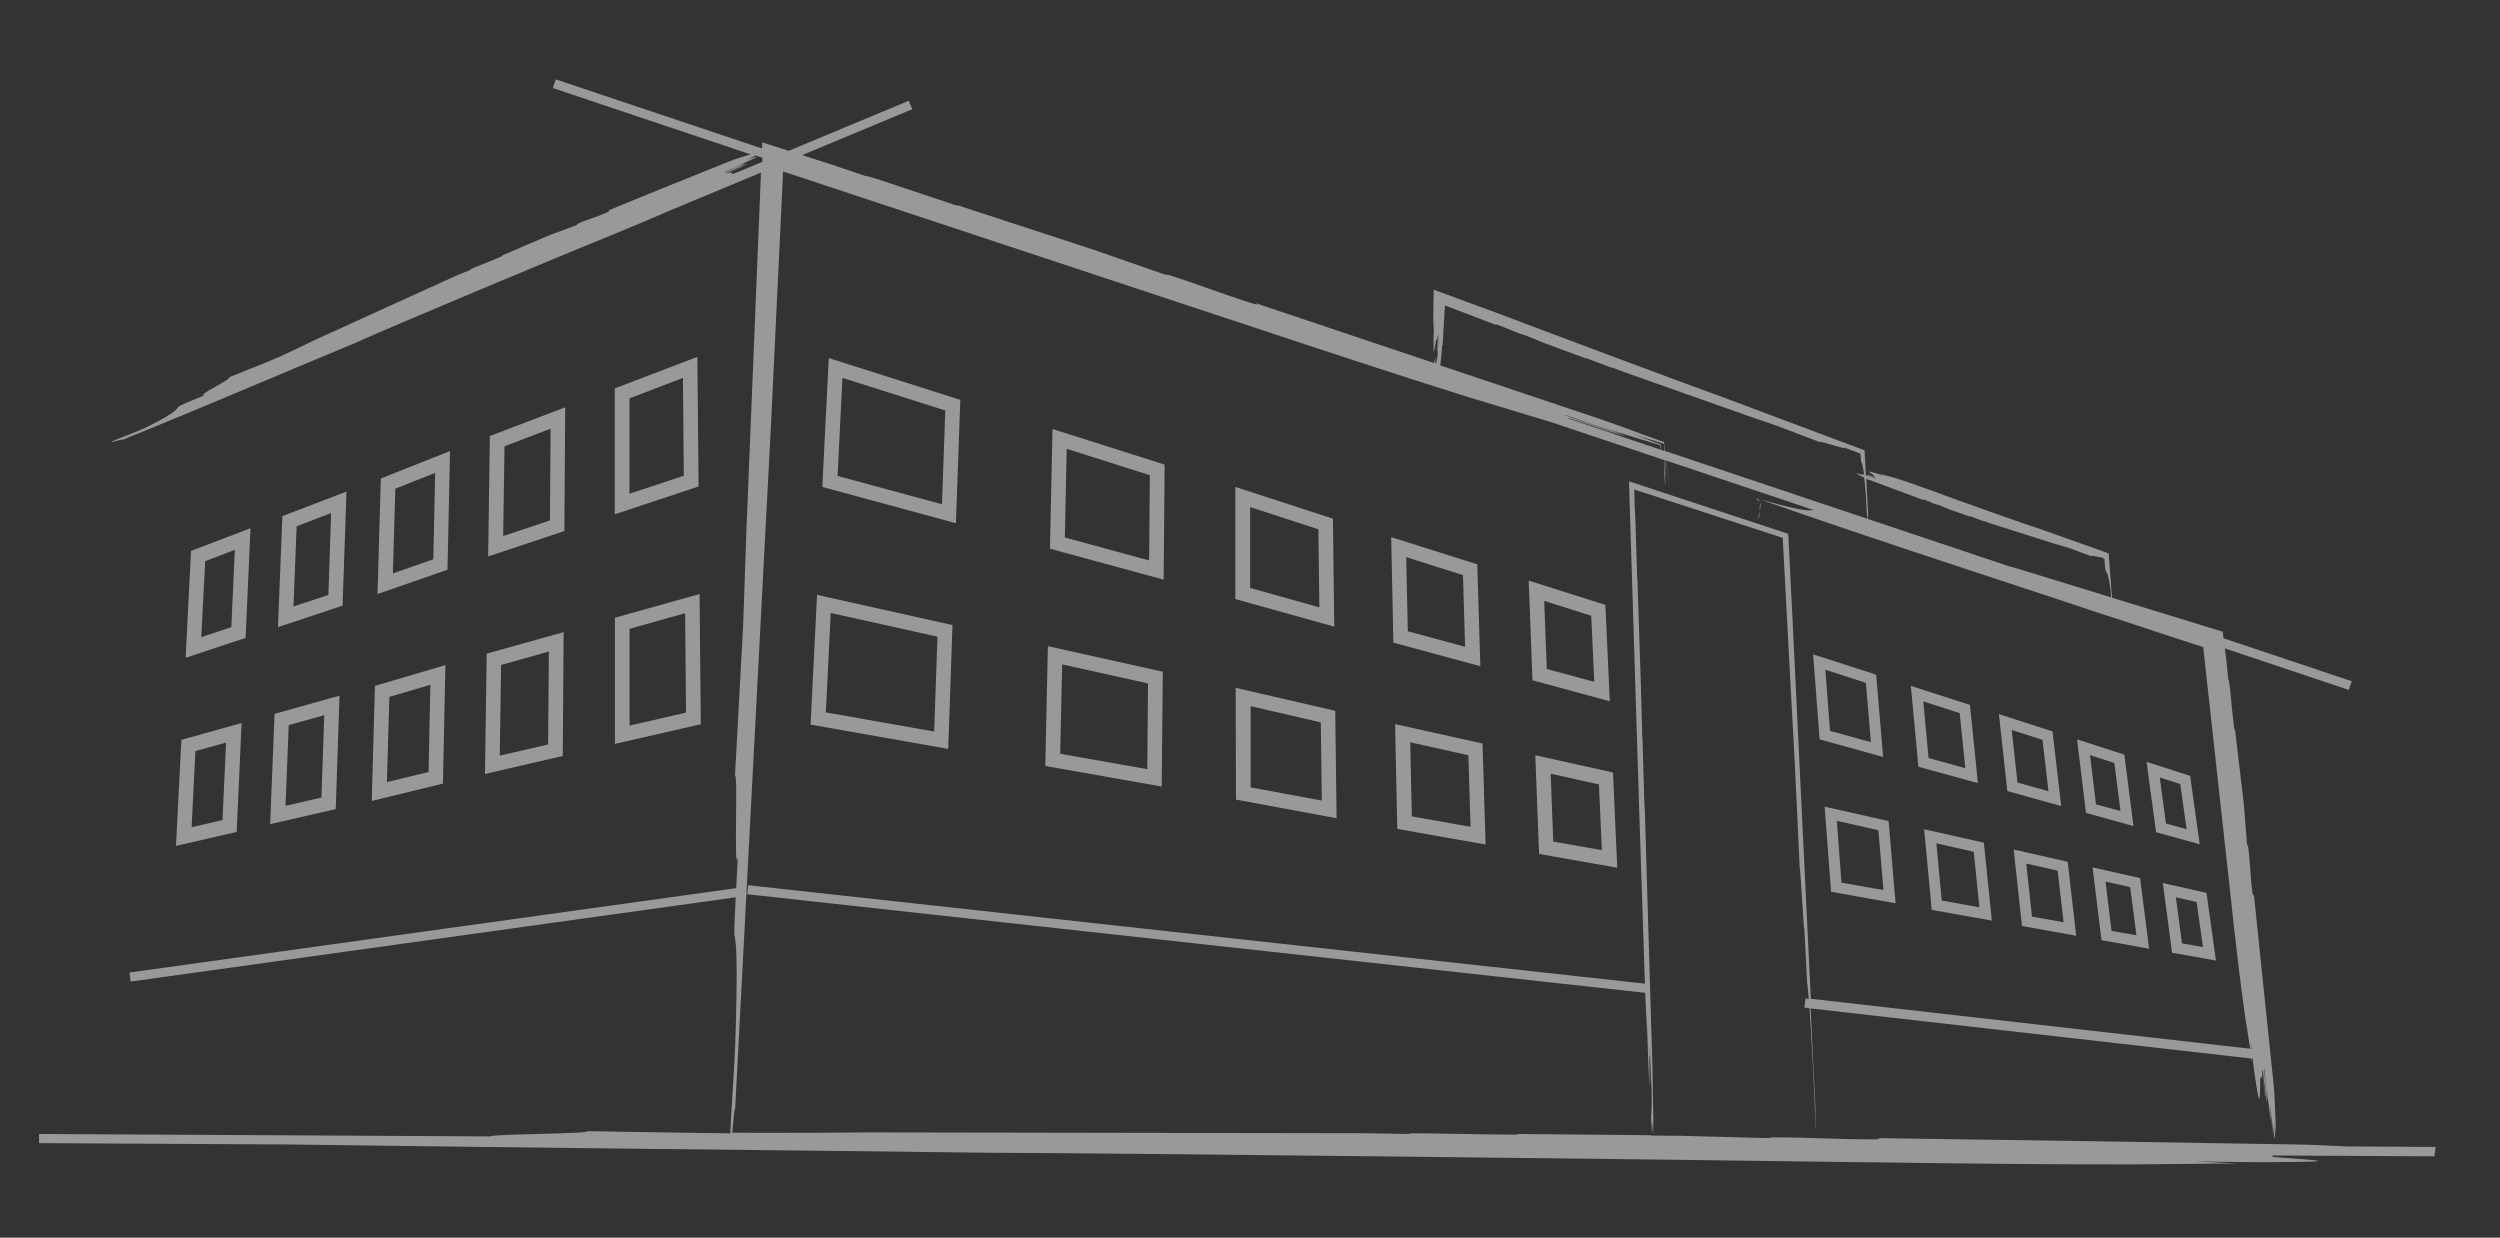 <svg xmlns="http://www.w3.org/2000/svg" id="Livello_1" viewBox="0 0 204.7 101.34"><rect x="0" y="0" width="204.7" height="101.34" fill="#333333" stroke="none"/><defs><style>      .st0 {        fill: #fff;      }      .st1 {        opacity: .5;      }    </style></defs><g class="st1"><path class="st0" d="M144.07,41.89c-.05.19-.1.35-.09.44.04.36.06-.03.09-.44"></path><path class="st0" d="M144.07,41.89c.04-.17.08-.37.09-.6-.04-.29-.06.16-.09.6"></path><path class="st0" d="M144.16,41.11v.16s0,.02,0,.03c0,.01,0,0,0,.03"></path><polyline class="st0" points="144.16 41.08 144.16 41.04 144.11 41.02 144.16 41.08"></polyline><path class="st0" d="M143.96,40.96l.15.06-.14-.15c-.07-.01-.13-.04-.21-.07"></path><path class="st0" d="M143.96,40.86h.01s0,.01,0,.01c.05.01.1.03.15.04-.05-.02-.11-.04-.16-.06"></path><path class="st0" d="M136.68,40.19s0-.07,0-.1c0,.04,0,.08,0,.11"></path><path class="st0" d="M78.63,32.74l-10.77-3.42-.53,10.55,10.94,2.97M77.13,41.29l-8.55-2.32.4-8.03,8.42,2.67-.27,7.68Z"></path><path class="st0" d="M95.36,38.04l-9.18-2.91-.21,9.8,9.31,2.53M94.09,45.89l-6.9-1.88.15-7.26,6.81,2.16-.06,6.98Z"></path><path class="st0" d="M109.25,51.31l-.11-8.84-7.99-2.6v9.18M107.95,43.35l.08,6.38-5.67-1.59v-6.62s5.59,1.82,5.59,1.82Z"></path><path class="st0" d="M121.21,54.55l-.25-8.34-7.05-2.23.18,8.64M119.79,47.09l.17,5.87-4.69-1.27-.13-6.07,4.64,1.47Z"></path><path class="st0" d="M131.81,57.42l-.36-7.89-6.28-1.99.31,8.16M130.29,50.42l.25,5.41-3.89-1.05-.21-5.58,3.85,1.22Z"></path><path class="st0" d="M77.99,51.18l-11.09-2.47-.53,10.62,11.27,1.99M76.49,59.9l-8.87-1.57.4-8.14,8.74,1.94-.27,7.77Z"></path><path class="st0" d="M95.21,55l-9.41-2.09-.21,9.81,9.53,1.68M93.94,62.98l-7.13-1.26.16-7.32,7.03,1.56-.06,7.02Z"></path><path class="st0" d="M101.2,65.47l8.24,1.53-.11-8.8-8.15-1.88M108.15,59.16l.08,6.39-5.83-1.08v-6.65s5.75,1.33,5.75,1.33Z"></path><path class="st0" d="M114.41,67.87l7.23,1.28-.25-8.27-7.16-1.59M120.23,61.84l.18,5.86-4.81-.85-.13-6.07,4.76,1.06Z"></path><path class="st0" d="M126.02,69.92l6.4,1.13-.35-7.8-6.36-1.41M130.92,64.22l.24,5.39-3.98-.7-.21-5.56,3.95.88Z"></path><path class="st0" d="M154.19,61.98l-.57-6.74-5.16-1.66.53,6.96M152.78,55.92l.41,4.85-3.35-.93-.38-5,3.32,1.07Z"></path><path class="st0" d="M161.95,64.12l-.65-6.4-4.84-1.56.62,6.62M160.46,58.39l.46,4.51-3.01-.83-.43-4.64,2.98.96Z"></path><path class="st0" d="M168.77,66l-.71-6.11-4.39-1.42.69,6.3M167.24,60.58l.49,4.2-2.54-.7-.47-4.31,2.52.81Z"></path><path class="st0" d="M174.69,67.64l-.75-5.85-3.87-1.25.73,6.02M173.12,62.47l.51,3.94-2.01-.55-.49-4.03,1.99.64Z"></path><path class="st0" d="M180.11,69.13l-.78-5.6-3.57-1.15.78,5.76M178.52,64.21l.52,3.69-1.69-.47-.51-3.77,1.68.54Z"></path><path class="st0" d="M149.93,73.02l5.28.94-.57-6.73-5.24-1.18M153.8,67.97l.42,4.91-3.44-.61-.38-5.06,3.41.77Z"></path><path class="st0" d="M158.17,74.5l4.92.88-.65-6.38-4.89-1.1M161.61,69.74l.46,4.55-3.08-.55-.44-4.69,3.05.69Z"></path><path class="st0" d="M165.56,75.82l4.44.8-.7-6.06-4.42-1M168.48,71.29l.49,4.23-2.59-.47-.47-4.34,2.57.58Z"></path><path class="st0" d="M172.07,76.98l3.9.7-.74-5.78-3.89-.88M174.42,72.63l.51,3.95-2.04-.36-.49-4.04,2.03.46Z"></path><path class="st0" d="M177.85,78.01l3.59.64-.77-5.54-3.58-.81M179.86,73.86l.52,3.69-1.72-.31-.5-3.77,1.71.39Z"></path><path class="st0" d="M199.43,93.91l-7.2-.04c-1.73-.08-3.27-.15-4.26-.16-11.4-.19-22.84-.37-34.23-.52-.02.04.59.09-.36.1-2.97,0-5.36-.17-8.33-.16-.07.02-.14.04-.22.06-2.3-.06-4.69-.12-7.14-.19-.84,0-1.68-.01-2.52-.02.02-.48.09-.94.08-1.41l.11,1.39c0-.39.02-.79.02-1.18-.03-1.64-.05-3.37-.07-4.12-.22-7.22-.42-14.45-.64-21.62,0-.01,0,.37-.03-.22-.05-1.89-.1-3.37-.15-5.26l-.02-.14c-.03-1.44-.08-2.97-.12-4.51-.09-2.84-.19-5.67-.28-8.49,0,.07,0,.11-.02-.17-.03-1.2-.08-2.8-.14-4.48-.01-.25-.02-.49-.03-.74,0-.09-.02-.2-.02-.27-.02-.62-.03-1.17-.05-1.68h0c3.89,1.27,7.84,2.56,12.16,3.96.2,3.83.42,8.06.66,12.44.11,1.97.21,3.93.31,5.69.14,2.76.3,6.25.42,8.91.04-.41.38,6.1.37,4.8.09,1.68.19,3.67.24,4.59.03.18.07.57.13,1.32l-.27-.03-.09.74.42.05c.07.98.15,2.38.27,4.44.09,1.87.21,4.48.25,5.35.07,1.03-.08-2.4-.02-1.37-.14-2.83-.27-5.61-.41-8.4l36.07,4.1c.02.11.03.21.05.32,0-.11-.01-.21-.01-.32h.09c.08.79.17,1.46.23,1.77.41,2.75.35,1.17.39.1-.02-.77.2.25.14-.95.09.86.14,1.29.23,2.16.07.09-.33-2.66-.15-2.07.07.83.21,1.76.3,2.62.05-.31-.29-2.99-.19-2.87.07.47.15,2.44.27,2.59.02.03-.07-.83-.12-1.27.33,2.65.48,4.11.34,1.67.09.84.18,2.04.18,2.93h0c0-.44,0-1.23-.04-1.63l.21,1.52.05-.27c-.03-.4-.05-.78-.09-1.15l.12,1.01c0-.29,0-.58.01-.87-.06-1.2-.08-2.36-.15-3.01-.54-5.26-1.09-10.51-1.63-15.71-.04,0-.05.28-.12-.15-.19-1.36-.17-2.47-.36-3.83l-.08-.09c-.08-1.04-.17-2.17-.26-3.29-.24-2.06-.49-4.1-.73-6.16-.02.06-.04.08-.07-.12-.11-.85-.22-2.03-.34-3.25-.02-.18-.05-.36-.07-.54-.03-.14-.05-.17-.07-.19-.05-.55-.1-1.04-.15-1.5-.04-.34-.08-.68-.13-1.03l10.15,3.4.24-.71-10.5-3.52c-.02-.18-.04-.35-.07-.54-2.94-.9-5.96-1.83-9.06-2.78-.09-1.28-.18-2.44-.27-3.63-1.82-.65-3.66-1.3-5.52-1.96-.98-.3-7.5-2.62-9.17-3.25l-.15-.05c-.91-.33-2.02-.73-2.81-.96-.33-.09-.72-.2-1.1-.3l.44.22c-.36-.14-.73-.27-.88-.3-.79-.24-.37-.02-.1.16.2.11-.1.06.22.21-.24-.09-.36-.14-.61-.23-.04.02.75.25.57.25-.23-.1-.5-.17-.74-.26.07.07.84.32.78.35-.14-.03-.66-.3-.73-.27-.01,0,.23.1.35.14-.17-.06-.3-.1-.43-.14-.03-.68-.07-1.38-.11-2.05-3.91-1.46-7.81-2.92-11.8-4.42-1.88-.66-14.48-5.37-17.7-6.6l-.29-.11c-1.71-.63-3.63-1.34-5.48-2.02-.01.31-.02.62-.03.93,0,.74-.01,1.57-.02,2.39.03-.32.07-.64.1-.94-.04.75-.08,1.51-.07,1.8-.02,1.61.07.7.18.09.06-.44.08.16.15-.53-.03.5-.04.75-.06,1.25.03.06.05-1.55.09-1.2-.03.58-.04,1.04-.07,1.52.05-.17.1-1.73.14-1.66,0,.27-.12,1.38-.08,1.5-.04.47-.1.79-.15.91-.02,0-.03-.01-.05-.02,0-.1,0-.3.02-.63,0,.17-.07.37-.14.59-4.86-1.63-9.73-3.26-14.58-4.89-.03.03.46.24-.33,0-2.47-.78-4.41-1.56-6.89-2.34h-.2c-1.89-.65-3.88-1.35-5.89-2.05-3.73-1.22-7.45-2.44-11.16-3.65.09.05.13.09-.24-.03-1.55-.52-3.67-1.22-5.87-1.96-.33-.1-.66-.21-.98-.31-.26-.07-.33-.07-.37-.07-.99-.34-1.88-.63-2.7-.91-.83-.27-1.67-.54-2.52-.81l9.02-3.76-.29-.69-9.83,4.1c-.71-.22-1.41-.45-2.16-.69,0,.17-.01.34-.02.5l-16.89-5.66-.24.71,16.19,5.43c-.59.18-1.13.34-1.45.46-3.4,1.36-6.81,2.73-10.19,4.13,0,.04.2,0-.07.14-.87.4-1.63.57-2.49.97-.01.03-.02.06-.04.09-.69.26-1.42.52-2.16.8-1.33.56-2.65,1.13-3.97,1.7.04,0,.07.02-.06.08-.54.24-1.31.54-2.11.86-.12.05-.23.1-.34.15-.08.05-.1.08-.11.1-.36.15-.68.27-.98.39-3.83,1.73-7.7,3.51-11.91,5.42-.88.43-1.76.86-2.62,1.25-1.28.56-2.94,1.2-4.2,1.71.28.14-2.74,1.51-2.03,1.48-.84.34-2.1.86-2.14.95-.12.26-.68.74-2.85,1.78-.86.39-2.23.86-2.52,1.03-.46.26,1.18-.34.72-.08,6.5-2.62,12.69-5.29,19.2-7.99,2.18-1.02,17.11-7.27,20.97-8.82.12-.05.23-.1.35-.15,1.44-.59,3.08-1.27,4.53-1.91l7.32-3.05c-.38,9.29-.77,18.94-1.19,29.22-.09,2.69-.18,5.38-.27,7.87-.21,3.8-.47,8.62-.67,12.31.26-.55-.1,8.46.23,6.67-.04.77-.09,1.66-.13,2.52l-49.68,6.91.1.74,49.54-6.9c-.08,1.6-.14,2.95-.11,3.07.17.58.29,2.49.07,9.03-.1,2.45-.37,6.12-.4,7.23-3.87-.04-8.25-.13-11.75-.18.59.22-8.02.23-7.87.43l-36.98-.2v.75s20.66.11,20.66.11c19.2.27,37.93.44,57.41.68,7.47,0,57.89.57,70.84.77.39,0,.78,0,1.17.01,7.07.1,15.65.19,21.62.17,2.74-.02,5.53-.05,8.31-.08-1.29-.06-2.49-.11-3.52-.16,2.83.04,5.66.08,6.74.05,6.02-.02,2.61-.18.3-.37-1.06-.06-.53-.11-.68-.17l13.28.07M184.41,85.91h-.04c0-.19-.02-.39-.02-.56.02.19.04.37.06.56M153.08,39.3c1.56.58,3,1.12,4.4,1.64.01-.02-.06-.07.06-.03.39.12.68.3,1.07.42l.04-.02c.28.12.61.25.91.38.56.19,1.13.39,1.74.61-.01-.02-.02-.03.04-.02.32.12.59.21.91.34l.15.05s.05,0,.07,0c.14.05.27.1.42.16,1.65.52,3.47,1.1,5.33,1.69.47.14.92.27,1.19.35.63.23,1.29.47,1.82.67-.02-.1.64.08.99.14.03.11.07.17.09.05.03.5.07,1,.11,1.05.1.08.24.37.38,1.39.02.22.04.51.05.74-2.46-.76-4.96-1.52-7.55-2.32-.34-.1-.66-.19-1-.29l-11.37-3.81c0-.25,0-.49.04-.27-.06-1.03-.11-2.02-.16-3.02.09.04.18.09.25.11M118.12,28.28c.07-1.1.13-2.19.19-3.27,1.41.54,2.8,1.07,4.18,1.59.02-.02-.13-.09.11-.01.75.26,1.32.55,2.07.81h.07c.55.21,1.17.46,1.76.71,1.12.41,2.23.82,3.37,1.24-.02-.02-.03-.04.08,0,.51.19,1.11.42,1.77.67l.29.1c.08.02.1.02.12.02.29.12.56.22.81.31,3.23,1.14,6.64,2.35,10.24,3.62.84.29,1.66.57,2.28.78,1.12.43,2.47.94,3.52,1.34-.12-.17,2.47.74,2,.44.42.15.94.35,1.35.51.03.42.05.63.06.66.07.11.15.37.24,1.05-.26-.07-.31-.06.01.1t0,0c-.23-.09-.51-.2-.73-.28h0c.1.04.36.15.45.18l-.43-.15.07.05c.14.06.24.1.32.13l-.29-.1c.08.05.15.09.22.14.14.07.27.13.39.19.05.37.09.83.14,1.43.04.69.07,1.36.1,1.93l-16.56-5.55c-.02-.2-.05-.41-.05-.61,0,0-.01,0-.02,0l.02.61-7.6-2.55c-.1-.03-.2-.08-.33-.12,1.56.52,2.34.78,3.9,1.3.2,0-4.82-1.56-3.7-1.3,1.54.51,3.19,1.05,4.75,1.56-.51-.26-5.39-1.82-5.13-1.83.85.26,4.34,1.57,4.68,1.57.07,0-1.5-.52-2.27-.78,1.24.39,2.33.75,3.22,1.03.94.28,1.64.49,2.12.64.05.49.07.54.07-.05-.46-.17-1.18-.44-2.27-.84.68.24,1.71.51,2.54.79v-.14c-.63-.23-1.26-.45-1.86-.67-.43-.16-.85-.32-1.23-.46-.82-.29-1.49-.53-1.96-.7-4.43-1.48-8.85-2.96-13.27-4.45.07-.64.14-1.24.15-1.59M60.21,14.18s-.05.01-.07.01c-.52.14.11-.23-.69.02.56-.23.84-.34,1.4-.57.04-.09-1.71.74-1.36.49.55-.2,1.13-.49,1.69-.72-.23,0-1.95.77-1.89.66.29-.15,1.61-.54,1.68-.69.01-.03-.54.2-.83.31,1.71-.74,2.61-1.16,1-.62.22-.09.48-.22.75-.34l.54.18c0,.11,0,.23-.01.34l-2.2.92ZM60.18,91.05c1-19.04,1.95-37.34,2.96-56.48.12-2.56.52-10.82.98-20.53,13.87,4.6,30.7,10.17,36.9,12.22l.98.32c5.85,1.95,12.97,4.29,17.95,5.85,2.26.69,4.61,1.4,6.94,2.1-.12-.04-.22-.08-.34-.12l9.69,3.25.05,1.54c0-.1,0-.22,0-.33-.02-.4-.03-.81-.05-1.21l.07.02c0,.41-.02.8-.02,1.18.01.2.02.4.03.61,0,.17.04.34.03.5v-2.29s.06.03.06.03c.1.78.24,1.71.26,2.36-.01-.73-.14-1.53-.24-2.36l12.13,4.07c-.07-.02-.13-.03-.14-.02-.17.05-.52.05-1.23-.09-.36-.07-.81-.17-1.38-.32-.53-.14-1.09-.29-1.69-.46,8.47,2.98,16.63,5.62,25.16,8.44.75.24,2.27.78,4.31,1.42,1.9.62,4.27,1.42,6.81,2.24.83,7.54,1.8,16.38,2.17,19.72l.06.55c.34,3.24.8,7.18,1.19,9.91.14.87.28,1.78.43,2.7l-35.98-4.09c-.51-10.57-1.01-20.96-1.53-31.72-.05-1.07-.17-3.33-.32-6.35-3.56-1.17-8.19-2.7-13.04-4.3.32,10.18.66,21.26.8,25.66l.02.74c.15,4.42.32,9.7.45,13.66.01.35.03.71.04,1.07l-73.43-8.06-.08.74,73.53,8.07v-.02c.05,1.14.1,2.29.14,3.45-.02-.79-.03-1.54-.04-2.23.06,1.75.11,3.35.14,4.25.15,3.8.11,1.65.1.18-.02-1.05.06.37.02-1.28.03,1.19.05,1.78.09,2.97.02.13-.12-3.66-.07-2.84.04,1.19.08,2.43.12,3.61-.03-1.17-.07-2.82-.09-3.93.02.64.08,3.34.11,3.57,0-.31-.03-1.18-.05-1.74.12,3.66.08,5.68,0,2.34.03.95,0,2.22,0,3.33h-.02c-.02-.55-.04-1.17-.05-1.55l.05,1.55c-3.64-.04-7.28-.07-10.9-.1.12.03.17.05-.27.05-1.86,0-4.42-.06-7.09-.1-.4,0-.79,0-1.17,0-.3,0-.38.03-.43.05-1.2-.02-2.27-.04-3.27-.06-13.08-.03-26.35-.04-40.75-.07-3.04.02-6.09.05-9.02.04-.74,0-1.51-.01-2.31-.02.09-.87.24-2.68.23-1.73"></path><path class="st0" d="M50.34,31.8v10.31s6.86-2.28,6.86-2.28l-.1-10.61M51.54,40.44v-7.82s4.38-1.68,4.38-1.68l.07,8.01-4.45,1.48Z"></path><path class="st0" d="M46.28,33.35l-6.17,2.35-.14,9.86,6.24-2.08M45.02,42.62l-3.82,1.27.11-7.35,3.77-1.44-.05,7.52Z"></path><path class="st0" d="M36.85,36.93l-5.67,2.25-.27,9.46,5.73-1.99M35.47,45.8l-3.3,1.15.2-6.94,3.26-1.29-.15,7.08Z"></path><path class="st0" d="M28.37,40.25l-5.25,2.01-.36,9.09,5.29-1.76M26.89,48.71l-2.86.95.26-6.57,2.82-1.08-.22,6.7Z"></path><path class="st0" d="M20.51,43.25l-4.87,1.86-.44,8.75,4.91-1.63M18.94,51.35l-2.46.82.32-6.22,2.43-.93-.29,6.33Z"></path><path class="st0" d="M57.38,59.3l-.1-10.66-6.93,1.94v10.33M56.1,50.22l.07,8.13-4.62,1.06v-7.92s4.54-1.28,4.54-1.28Z"></path><path class="st0" d="M39.71,63.37l6.37-1.47.07-10.14-6.3,1.76M41.04,54.44l3.9-1.09-.06,7.61-3.96.91.11-7.42Z"></path><path class="st0" d="M30.44,65.58l5.83-1.42.2-9.7-5.77,1.7M31.88,57.06l3.36-.99-.15,7.14-3.41.83.2-6.99Z"></path><path class="st0" d="M22.12,67.48l5.37-1.23.31-9.29-5.32,1.49M23.64,59.37l2.91-.81-.23,6.74-2.94.68.26-6.6Z"></path><path class="st0" d="M14.41,69.26l4.97-1.14.4-8.92-4.93,1.38M16,61.5l2.51-.7-.29,6.35-2.53.58.31-6.23Z"></path></g></svg>